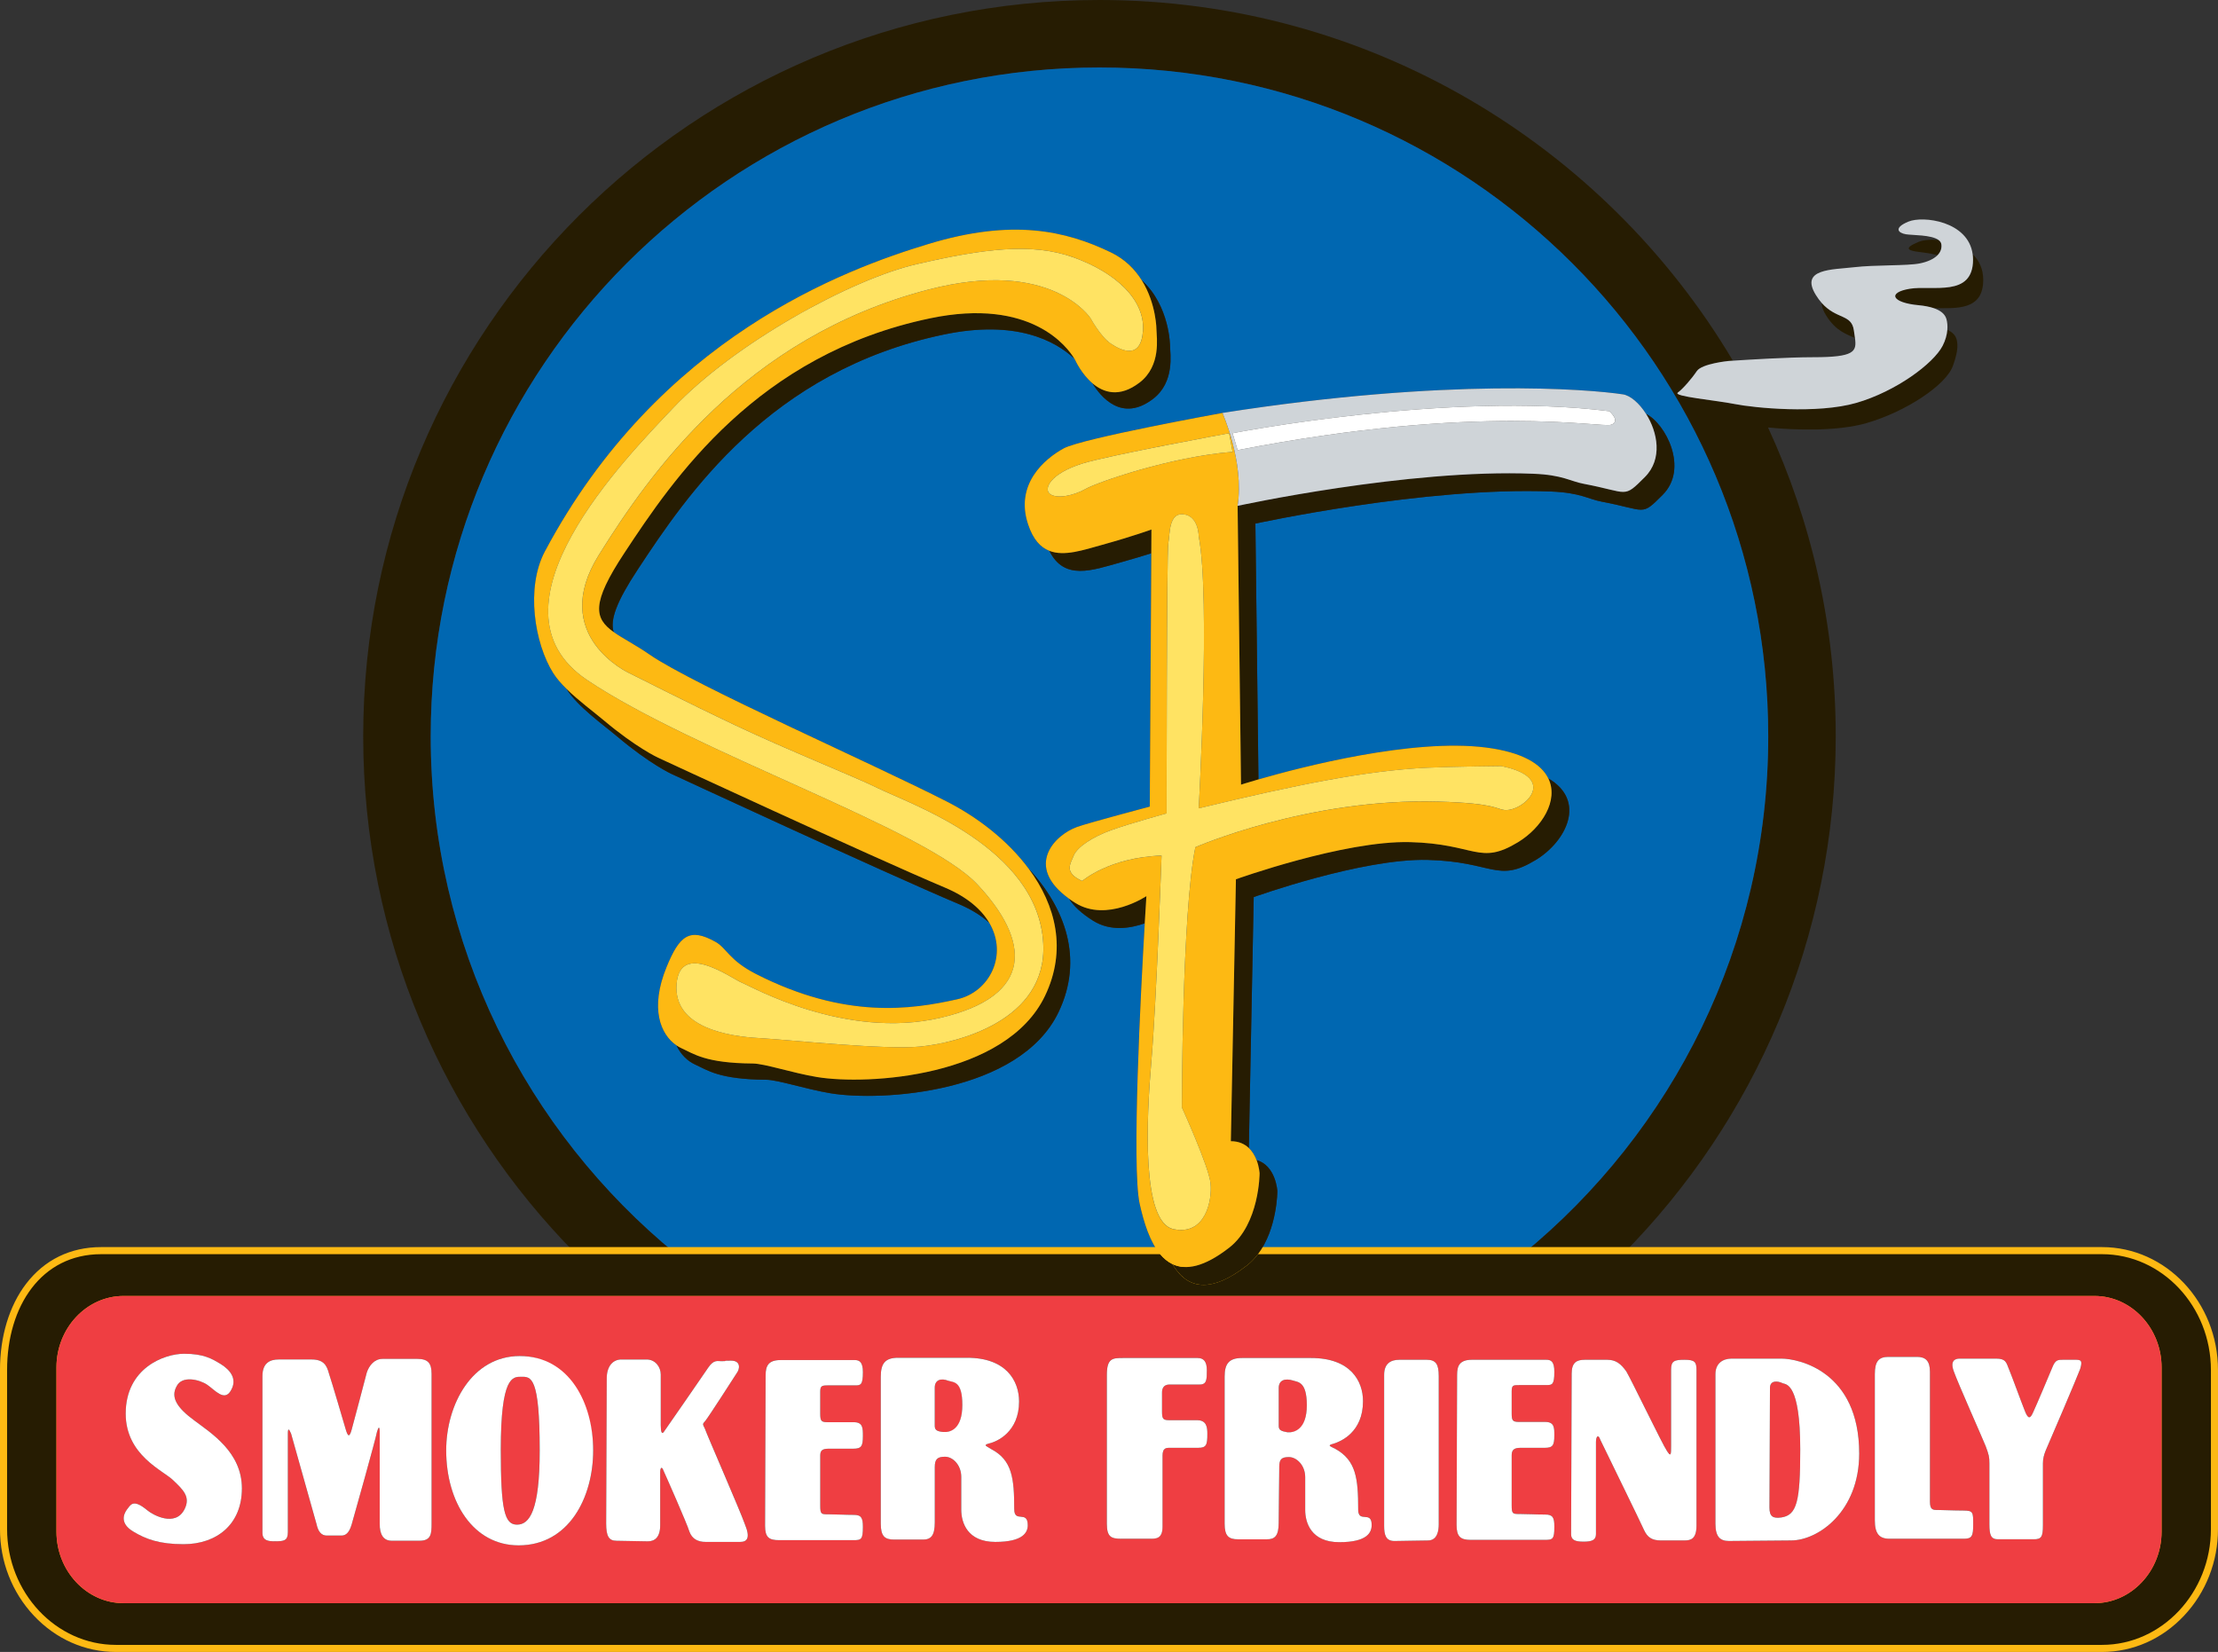<?xml version="1.0" encoding="UTF-8"?> <svg xmlns="http://www.w3.org/2000/svg" id="Layer_2" viewBox="0 0 1252.54 932.87"><rect x="0" y="0" width="1252.54" height="932.87" fill="#333333" stroke="none"/><defs><style>.cls-1{fill:#0067b1;}.cls-2{fill:#fff;}.cls-3{fill:#ef3e42;}.cls-4{fill-rule:evenodd;}.cls-4,.cls-5{fill:#261c02;}.cls-6{fill:#fdb913;}.cls-7{fill:#ffe363;}.cls-8{fill:#cfd4d8;}</style></defs><g id="SF_Logo"><path class="cls-5" d="M243.23,415.78c0-208.57,169.07-377.67,377.66-377.67s377.66,169.1,377.66,377.67c0,117.93-54.05,223.21-138.71,292.46h56.58c74.34-75.12,120.25-178.43,120.25-292.46,0-62.27-13.7-121.34-38.23-174.38,15.65,1.55,39.34,2.25,55.66-2.49,22.2-6.43,44.77-21.41,48.7-32.21,2.27-6.23,3.21-11.13,2.14-15.02-.67-2.42-2.52-4.19-5.24-5.45-.23,2.81-1.05,5.91-2.65,9.01-5.26,10.17-26.47,25.78-48.66,32.23-22.19,6.43-57.96,2.84-68.72.68-10.7-2.14-35.04-4.3-32.2-6.44,2.88-2.14,7.89-7.89,10.75-12.17,2.88-4.28,17.89-5.73,17.89-5.73,0,0,.9-.06,2.46-.17C906.08,81.72,773.03,0,620.89,0,391.26,0,205.11,186.16,205.11,415.78c0,114.03,45.91,217.34,120.25,292.46h56.57c-84.66-69.25-138.7-174.54-138.7-292.46Z"></path><path class="cls-1" d="M998.55,415.78c0-208.57-169.09-377.67-377.66-377.67S243.23,207.21,243.23,415.78c0,117.93,54.04,223.21,138.7,292.46h273.21c-5.7-6.82-9.16-17.58-11.57-28.48-4.59-20.66.63-119.88,2.88-158.37-8.07,2.86-19.3,4.7-29.13-1.44-6.73-4.2-11.09-8.41-13.66-12.46-25.35-18.26-8.2-35.95,4.6-40.52,6.46-2.31,41.02-11.47,41.02-11.47l.87-143.07c-4.54,1.44-10.48,3.24-17.56,5.21-15.79,4.39-31.61,10.4-39.99-6.58-5-1.95-9.17-6.38-12.01-14.91-7.66-22.89,9.54-37.2,20.05-42.93,10.48-5.73,89.68-20.03,89.68-20.03,127.87-20.03,207.05-13.37,226.14-10.49,4.26.63,9.29,4.99,13.11,11.04,11.12,5.56,24.16,30.91,9.34,45.73-12.35,12.37-8.91,8.63-34.35,3.83-7.91-1.5-11.86-5.05-28.62-5.74-70.63-2.85-167,18.11-167,18.11l1.73,144.47c24.05-6.95,86.82-23.31,128.51-18,20.64,2.62,31.24,9.38,35.17,17.43,21.63,12.53,10.27,35.5-7.02,46.02-21.95,13.35-23.85.96-61.06,0-37.23-.94-98.28,21-98.28,21l-2.75,141.7c2.08,1.98,3.46,4.46,4.36,6.79,10.97,3.13,11.74,17.54,11.74,17.54,0,0-.01,21.21-10.95,35.62h149.45c84.67-69.25,138.71-174.54,138.71-292.46ZM651.2,225.2c-17.72,13.62-29.74-1.32-34.26-8.74-6.27-5.31-9.65-12.89-9.65-12.89,0,0-.2-.41-.62-1.11-10.63-9.88-32.79-22.11-73.77-13.53-97.91,20.46-145.07,90.66-172.72,132.63-12.21,18.51-15.69,28.49-13.64,35.34,5.16,3.67,12.34,7.22,20.32,12.74,24.81,17.16,126.91,62.02,167.93,83.04,17.72,9.06,34.56,22.22,46.2,37.94,20.55,22.18,31.15,50.95,16.79,80.96-21.93,45.79-100.18,50.58-128.82,45.79-13.94-2.32-29.53-7.57-36.24-7.63-26.68-.18-33.27-5.48-40.1-8.56-4.21-1.92-8.12-5.54-10.61-10.85-8.99-6.13-15.12-20.88-5.62-44.14,7.31-17.94,13.01-22.5,27.67-14.32,6.39,3.56,7.54,10.3,22.9,18.16,50.59,25.74,87.78,20,113.54,14.29,18.3-4.08,28.9-24.99,18.13-43.26-4.36-3.92-10.02-7.51-17.15-10.52-42.95-18.14-162.24-73.49-162.24-73.49,0,0-12.24-5.59-30.51-21.01-8-6.72-22.48-16.99-28.62-26.73-.06-.09-.12-.19-.17-.29-2.98-2.93-5.62-5.93-7.48-8.88-10.62-16.78-15.6-48.34-4.76-68.72,64.39-120.96,169.47-159.35,216.61-173.64,47.15-14.33,77.27-7.67,103.05,4.74,8.09,3.9,13.64,9.68,17.44,15.77,15.96,14.44,15.97,37.31,15.97,37.31,0,3.81,2.87,20.04-9.55,29.59Z"></path><path class="cls-4" d="M65.44,930.87c-34.98,0-63.44-30.25-63.44-67.43v-89.77c0-18.52,5.07-35.36,14.29-47.43,9.99-13.08,24.1-20,40.82-20h598.97l.6.72c1.9,2.27,4,3.97,6.24,5.05l.54.26.31.52c4.29,7.25,9.5,10.78,15.94,10.77,6.43,0,14.25-3.55,23.24-10.55,2.11-1.64,4.08-3.65,5.85-5.99l.6-.79h477.67c35,0,63.48,30.25,63.48,67.43v89.77c0,37.18-28.48,67.43-63.48,67.43H65.44ZM69.77,733.84c-19.79,0-35.89,17.19-35.89,38.32v92.79c0,21.16,16.1,38.37,35.89,38.37h1113.02c19.79,0,35.89-17.21,35.89-38.37v-92.79c0-21.13-16.1-38.32-35.89-38.32H69.77Z"></path><path class="cls-6" d="M1187.06,708.24c33.81,0,61.48,29.42,61.48,65.43v89.77c0,35.97-27.68,65.43-61.48,65.43H65.44c-33.77,0-61.44-29.47-61.44-65.43v-89.77c0-36,19.3-65.43,53.1-65.43h598.04c2,2.4,4.29,4.31,6.9,5.57,4.17,7.05,9.8,11.76,17.66,11.76,6.49,0,14.5-3.21,24.47-10.97,2.39-1.86,4.44-4.02,6.21-6.35h476.68M69.77,905.32h1113.02c20.83,0,37.89-18.17,37.89-40.37v-92.79c0-22.19-17.06-40.32-37.89-40.32H69.77c-20.82,0-37.89,18.13-37.89,40.32v92.79c0,22.2,17.07,40.37,37.89,40.37M1187.06,704.24h-478.66l-1.2,1.58c-1.67,2.19-3.51,4.08-5.48,5.61-8.63,6.72-16.03,10.13-22.01,10.13s-10.32-3.2-14.22-9.79l-.62-1.04-1.09-.53c-1.99-.96-3.86-2.48-5.57-4.53l-1.2-1.43H57.1c-17.36,0-32.03,7.19-42.41,20.79-9.48,12.42-14.7,29.69-14.7,48.64v89.77c0,18.42,6.8,35.8,19.14,48.94,12.41,13.21,28.85,20.49,46.3,20.49h1121.62c17.46,0,33.91-7.28,46.33-20.49,12.35-13.14,19.15-30.53,19.15-48.94v-89.77c0-38.28-29.37-69.43-65.48-69.43h0ZM69.77,901.32c-18.69,0-33.89-16.32-33.89-36.37v-92.79c0-20.03,15.2-36.32,33.89-36.32h1113.02c18.69,0,33.89,16.29,33.89,36.32v92.79c0,20.06-15.2,36.37-33.89,36.37H69.77Z"></path><path class="cls-3" d="M1006.87,781.18c-3.36-1.63-7.33-1.63-7.33,2.6s-.29,62.37-.29,67.59,2.13,6.16,6.7,5.55c8.86-1.31,10.7-9.11,10.7-38.38,0-37.36-7.94-36.71-9.77-37.36Z"></path><path class="cls-3" d="M294.4,777.45c-4.88,0-11.6-.32-11.6,41.25,0,34.15,2.14,42.26,9.16,42.26s12.81-7.82,12.81-41.92c0-41.92-4.89-41.59-10.38-41.59Z"></path><path class="cls-3" d="M1182.79,731.84H69.77c-20.82,0-37.89,18.13-37.89,40.32v92.79c0,22.2,17.07,40.37,37.89,40.37h1113.02c20.83,0,37.89-18.17,37.89-40.37v-92.79c0-22.19-17.06-40.32-37.89-40.32ZM103.65,872.01c-13.73,0-21.36-2.92-28.37-7.13-7.64-4.56-5.51-9.75-3.67-12.35,2.14-2.62,3.35-6.51,11.59.33,3.05,2.6,15.87,9.73,21.05-.66,3.38-6.83-.6-10.74-6.4-16.25-5.49-5.54-26.86-13.97-26.86-37.7,0-25.68,21.67-33.79,32.97-33.79s15.87,2.92,20.75,5.85c5.19,3.24,9.75,8.43,5.47,15.26-3.65,5.86-8.84-.64-13.1-3.56-4.28-2.94-14.36-5.55-17.41.96-3.34,6.17.3,12.02,10.08,19.17,9.46,7.14,26.87,17.86,26.87,38.34s-14.36,31.53-32.97,31.53ZM243.72,860.64c0,5.51-.3,9.43-6.71,9.43h-15.87c-4.88,0-6.71-3.92-6.71-9.43v-51.68c0-3.56-.63-3.56-1.55-.32-.59,3.56-12.81,47.11-14.31,52.32-1.55,5.18-3.67,6.19-5.82,6.19h-8.23c-3.05,0-4.88-2.28-5.78-6.51-1.23-4.22-13.44-47.78-14.35-51.02-1.23-2.92-1.83-3.25-1.83,0v55.58c0,4.87-2.15,5.19-7.34,5.19-3.67,0-7.02-.32-7.02-4.88v-88.38c0-7.47,4.26-9.42,9.16-9.42h18.62c6.7,0,8.54,3.24,9.75,7.8,1.54,4.55,7.96,26.32,9.46,31.52,1.22,4.23,2.15,4.89,3.39.32,1.19-4.22,7.61-28.59,8.52-32.16,1.25-3.9,4.29-7.81,8.85-7.81h19.54c6.12,0,8.23,2.28,8.23,8.46v84.81ZM292.88,872.66c-25.64,0-40.9-24.38-40.9-53.62,0-26,14.65-53.29,41.52-53.29s41.49,27.93,41.49,53.29c0,26.64-13.72,53.62-42.11,53.62ZM418.01,870.72h-19.53c-4.27,0-7.62-1.63-9.16-5.84-1.23-4.24-13.44-31.87-14.65-34.47-.92-2.61-1.84-1.61-1.84.99v29.9c0,6.83-3.05,9.09-7.01,9.09s-13.72-.32-17.69-.32c-4.28,0-5.81-2.62-5.81-9.75s.32-72.47.32-81.9c0-7.14,3.65-10.72,8.23-10.72h14.32c4.9,0,7.96,4.25,7.96,8.46v28.58c0,3.91.61,5.87,2.13,3.26,1.83-2.6,21.67-31.21,24.71-35.75,3.07-4.55,5.22-3.59,7.34-3.59,4.58,0,0-.31,5.51-.31,5.8,0,4.85,4.88,3.36,6.82-1.24,1.95-15.89,24.7-17.72,26.97-1.84,2.26-1.84,1.63-.3,4.87,1.22,3.6,19.84,46.14,22.58,53.95,3.05,7.47,1.23,9.75-2.74,9.75ZM467.75,855.13c3.98,0,9.46.33,14.36.33,4.25,0,5.17,1.63,5.17,6.81,0,7.14-.92,7.47-5.49,7.47h-41.79c-5.82,0-7.96-1.62-7.96-8.12,0-7.81.3-75.4.3-84.83,0-5.52,1.53-8.76,8.54-8.76h41.84c2.73,0,4.56,1.29,4.56,6.82,0,7.16-1.22,7.48-4.27,7.48h-15.57c-3.34,0-4.26.32-4.26,3.56v12.36c0,4.24.59,4.87,4.26,4.87h14.67c5.17,0,5.17,3.25,5.17,7.82,0,5.85-.92,7.15-5.49,7.15h-13.75c-3.66,0-4.86.96-4.86,3.89v28.26c0,4.89.59,4.89,4.56,4.89ZM562.06,870.72c-15.88,0-19.23-11.04-19.23-18.19v-18.53c0-6.81-4.88-11.39-9.13-11.39s-5.82,1.31-5.82,5.86v31.2c0,7.48-2.14,9.73-6.71,9.73h-16.18c-5.5,0-7.61-1.96-7.61-9.09v-82.86c0-7.48,2.44-10.72,9.75-10.72h39.05c22,0,29.3,12.99,29.3,24.71,0,17.21-12.51,22.75-17.08,23.7-3.36.98-1.54,1.29,1.51,3.26,11.61,6.17,12.83,16.23,12.83,33.79,0,8.12,7.63.33,7.63,9.09,0,3.91-2.44,9.43-18.32,9.43ZM648.89,868.93h-15.58c-5.81,0-8.26-.97-8.26-8.46v-84.16c0-9.45,3.37-9.45,9.16-9.45h42.12c3.36,0,5.18,1.98,5.18,6.85,0,5.21,0,8.12-3.97,8.12h-17.09c-3.65,0-4.25,2.61-4.25,4.55v10.72c0,4.22.6,4.88,4.25,4.88h15.56c5.5,0,5.79,4.24,5.79,7.79,0,6.18-.59,7.81-5.17,7.81h-15.56c-2.15,0-4.59-.32-4.59,4.55v39.97c0,7.14-3.95,6.82-7.6,6.82ZM756.3,870.87c-15.89,0-19.23-11.03-19.23-18.18v-18.54c0-6.83-4.88-11.35-9.18-11.35s-5.46,1.3-5.46,5.51c0,4.55-.32,24.05-.32,31.53s-2.13,9.41-6.71,9.41h-16.18c-5.49,0-7.64-1.95-7.64-8.78v-83.19c0-7.13,2.46-10.42,9.78-10.42h39.05c22.3,0,29.31,13.02,29.31,24.39,0,17.55-12.49,22.74-16.77,24.04-3.66.98-1.84,1.31,1.23,2.93,11.59,6.49,12.82,16.57,12.82,34.12,0,8.12,7.63.34,7.63,8.79,0,4.22-2.43,9.73-18.31,9.73ZM806.35,869.91c-5.8,0-13.73.3-18.92.3-4.88,0-5.79-3.54-5.79-8.43v-85.46c0-6.51,3.97-8.45,8.54-8.45h15.56c5.17,0,6.72,2.6,6.72,9.1v83.84c0,3.25-.62,9.1-6.12,9.1ZM857.93,802.95h14.65c5.18,0,5.18,3.27,5.18,7.49,0,5.83-.91,7.14-5.49,7.14h-13.73c-3.67,0-4.87,1.32-4.87,4.21v28.28c0,4.88.6,4.88,4.57,4.88s9.46.31,14.35.31c4.27,0,5.18,1.64,5.18,6.83,0,7.14-.91,7.47-5.49,7.47h-41.81c-5.82,0-7.92-1.95-7.92-8.43,0-7.48.3-75.41.3-84.83,0-5.2,1.51-8.45,8.53-8.45h41.81c2.74,0,4.57.98,4.57,6.83,0,7.14-1.2,7.46-4.25,7.46h-15.58c-3.36,0-4.26,0-4.26,3.58v12.35c0,4.21.6,4.87,4.26,4.87ZM958.04,861.45c0,7.48-3.06,8.45-6.73,8.45h-13.41c-5.21,0-7.65-1.95-9.46-5.84-1.53-3.59-23.2-47.79-24.72-51.03-1.24-3.57-2.45-1.63-2.45,1.32v51.99c0,3.24-2.14,4.24-7,4.24s-7.04-1-7.04-4.24c0-4.22.32-84.18.32-90.69,0-6.17,2.75-7.78,7.31-7.78h12.83c4.86,0,7.63,2.29,10.68,6.5,2.76,4.56,20.43,41.26,22.9,44.84,2.42,3.92,2.42,1.93,2.42-2.6v-43.21c0-4.89,1.83-5.53,7.62-5.53s6.73,1.29,6.73,5.84v87.74ZM1011.45,869.91c-6.41,0-29,.3-35.09.3-4.9,0-7.63-2.24-7.63-9.73v-84.48c0-6.19,4.25-8.78,9.16-8.78h28.05c9.79,0,43.98,7.15,43.98,53.6,0,32.85-23.21,49.09-38.47,49.09ZM1109.11,868.93h-42.11c-5.8,0-8.25-2.92-8.25-10.41v-82.53c0-7.15,2.15-9.76,7.64-9.76h16.16c4.88,0,7.33,2.27,7.33,8.46v73.44c0,4.55,1.85,4.55,4.28,4.55s8.85.32,14.65.32c5.49,0,5.49.95,5.49,7.8s-.61,8.12-5.19,8.12ZM1174.72,773.06c-1.8,4.88-17.08,40.62-19.51,46.14-.92,2.3-1.53,4.56-1.53,7.15v35.1c0,6.51-.91,7.8-5.19,7.8h-20.15c-3.97,0-4.88-2.26-4.88-8.44v-34.46c0-3.56-.31-4.85-2.13-9.74-1.24-3.24-15.87-36.06-18-42.24-2.16-5.86.6-7.15,3.35-7.15h20.44c5.5,0,5.8,1.94,7.33,5.85,1.52,3.58,7.31,19.51,9.16,24.04,1.82,4.57,3.05,3.9,4.58.34,1.53-3.24,8.85-20.47,10.71-25.03,1.8-4.54,3.02-4.54,6.39-4.54h5.78c3.99,0,5.19,0,3.66,5.2Z"></path><path class="cls-3" d="M737.98,793.54c0-13.65-5.16-12.99-7.92-13.99-4.27-1.29-7.94-.31-7.94,4.24v21.44c0,2.29,1.24,2.93,4.89,3.58,3.96.32,10.97-.97,10.97-15.27Z"></path><path class="cls-3" d="M527.88,805.06c0,2.27.92,3.25,4.89,3.58,3.97.32,10.68-.97,10.68-15.26s-4.88-12.68-7.92-13.67c-3.97-1.61-7.65-.65-7.65,3.9v21.44Z"></path><path class="cls-2" d="M235.49,767.37h-19.54c-4.57,0-7.61,3.9-8.85,7.81-.91,3.56-7.33,27.94-8.52,32.16-1.24,4.57-2.17,3.91-3.39-.32-1.51-5.19-7.92-26.97-9.46-31.52-1.21-4.55-3.05-7.8-9.75-7.8h-18.62c-4.9,0-9.16,1.95-9.16,9.42v88.38c0,4.56,3.35,4.88,7.02,4.88,5.19,0,7.34-.32,7.34-5.19v-55.58c0-3.25.6-2.92,1.83,0,.92,3.24,13.12,46.8,14.35,51.02.9,4.24,2.73,6.51,5.78,6.51h8.23c2.15,0,4.28-1.01,5.82-6.19,1.51-5.21,13.72-48.75,14.31-52.32.91-3.25,1.55-3.25,1.55.32v51.68c0,5.51,1.83,9.43,6.71,9.43h15.87c6.41,0,6.71-3.92,6.71-9.43v-84.81c0-6.18-2.11-8.46-8.23-8.46Z"></path><path class="cls-2" d="M1005.94,767.21h-28.05c-4.91,0-9.16,2.59-9.16,8.78v84.48c0,7.49,2.73,9.73,7.63,9.73,6.09,0,28.67-.3,35.09-.3,15.27,0,38.47-16.24,38.47-49.09,0-46.45-34.19-53.6-43.98-53.6ZM1005.94,856.92c-4.57.62-6.7-.35-6.7-5.55s.29-63.37.29-67.59,3.98-4.24,7.33-2.6c1.84.65,9.77,0,9.77,37.36,0,29.27-1.85,37.07-10.7,38.38Z"></path><path class="cls-2" d="M951.31,767.87c-5.79,0-7.62.64-7.62,5.53v43.21c0,4.52,0,6.52-2.42,2.6-2.47-3.58-20.14-40.28-22.9-44.84-3.04-4.21-5.82-6.5-10.68-6.5h-12.83c-4.56,0-7.31,1.61-7.31,7.78,0,6.51-.32,86.46-.32,90.69,0,3.24,2.14,4.24,7.04,4.24s7-1,7-4.24v-51.99c0-2.95,1.21-4.88,2.45-1.32,1.52,3.25,23.19,47.44,24.72,51.03,1.82,3.9,4.25,5.84,9.46,5.84h13.41c3.67,0,6.73-.98,6.73-8.45v-87.74c0-4.55-.91-5.84-6.73-5.84Z"></path><path class="cls-2" d="M766.99,852.35c0-17.55-1.23-27.64-12.82-34.12-3.07-1.62-4.89-1.95-1.23-2.93,4.28-1.31,16.77-6.5,16.77-24.04,0-11.37-7.01-24.39-29.31-24.39h-39.05c-7.33,0-9.78,3.29-9.78,10.42v83.19c0,6.83,2.16,8.78,7.64,8.78h16.18c4.58,0,6.71-1.95,6.71-9.41s.32-26.98.32-31.53c0-4.21,1.21-5.51,5.46-5.51s9.18,4.52,9.18,11.35v18.54c0,7.15,3.34,18.18,19.23,18.18s18.31-5.51,18.31-9.73c0-8.45-7.63-.67-7.63-8.79ZM722.12,805.23v-21.44c0-4.54,3.67-5.53,7.94-4.24,2.75.99,7.92.34,7.92,13.99s-7.01,15.59-10.97,15.27c-3.66-.65-4.89-1.29-4.89-3.58Z"></path><path class="cls-2" d="M857.93,782.15h15.58c3.05,0,4.25-.32,4.25-7.46,0-5.85-1.83-6.83-4.57-6.83h-41.81c-7.02,0-8.53,3.25-8.53,8.45,0,9.42-.3,77.35-.3,84.83,0,6.48,2.1,8.43,7.92,8.43h41.81c4.59,0,5.49-.32,5.49-7.47,0-5.19-.91-6.83-5.18-6.83-4.89,0-10.38-.31-14.35-.31s-4.57,0-4.57-4.88v-28.28c0-2.89,1.2-4.21,4.87-4.21h13.73c4.59,0,5.49-1.31,5.49-7.14,0-4.22,0-7.49-5.18-7.49h-14.65c-3.67,0-4.26-.65-4.26-4.87v-12.35c0-3.58.9-3.58,4.26-3.58Z"></path><path class="cls-2" d="M1171.06,767.87h-5.78c-3.38,0-4.59,0-6.39,4.54-1.86,4.55-9.18,21.79-10.71,25.03-1.53,3.56-2.75,4.24-4.58-.34-1.85-4.53-7.63-20.46-9.16-24.04-1.53-3.91-1.83-5.85-7.33-5.85h-20.44c-2.74,0-5.5,1.29-3.35,7.15,2.13,6.18,16.76,39.01,18,42.24,1.83,4.89,2.13,6.18,2.13,9.74v34.46c0,6.18.91,8.44,4.88,8.44h20.15c4.28,0,5.19-1.29,5.19-7.8v-35.1c0-2.58.61-4.85,1.53-7.15,2.43-5.52,17.71-41.26,19.51-46.14,1.53-5.2.33-5.2-3.66-5.2Z"></path><path class="cls-2" d="M1108.81,853.01c-5.8,0-12.21-.32-14.65-.32s-4.28,0-4.28-4.55v-73.44c0-6.19-2.45-8.46-7.33-8.46h-16.16c-5.49,0-7.64,2.6-7.64,9.76v82.53c0,7.49,2.45,10.41,8.25,10.41h42.11c4.58,0,5.19-1.63,5.19-8.12,0-6.84,0-7.8-5.49-7.8Z"></path><path class="cls-2" d="M293.49,765.76c-26.87,0-41.52,27.29-41.52,53.29,0,29.24,15.27,53.62,40.9,53.62,28.39,0,42.11-26.98,42.11-53.62s-13.42-53.29-41.49-53.29ZM291.96,860.97c-7.02,0-9.16-8.11-9.16-42.26,0-41.58,6.72-41.25,11.6-41.25,5.49,0,10.38-.32,10.38,41.59,0,34.11-5.79,41.92-12.81,41.92Z"></path><path class="cls-2" d="M572.75,852.2c0-17.56-1.22-27.62-12.83-33.79-3.05-1.97-4.87-2.28-1.51-3.26,4.56-.95,17.08-6.49,17.08-23.7,0-11.72-7.3-24.71-29.3-24.71h-39.05c-7.32,0-9.75,3.24-9.75,10.72v82.86c0,7.13,2.11,9.09,7.61,9.09h16.18c4.58,0,6.71-2.25,6.71-9.73v-31.2c0-4.56,1.53-5.86,5.82-5.86s9.13,4.58,9.13,11.39v18.53c0,7.15,3.35,18.19,19.23,18.19s18.32-5.52,18.32-9.43c0-8.76-7.63-.98-7.63-9.09ZM535.52,779.72c3.04.99,7.92,0,7.92,13.67s-6.72,15.57-10.68,15.26c-3.97-.33-4.89-1.31-4.89-3.58v-21.44c0-4.55,3.68-5.51,7.65-3.9Z"></path><path class="cls-2" d="M398.17,807.02c-1.54-3.24-1.54-2.61.3-4.87,1.83-2.27,16.48-25.02,17.72-26.97,1.49-1.94,2.43-6.82-3.36-6.82s-.93.31-5.51.31c-2.12,0-4.26-.96-7.34,3.59-3.04,4.54-22.88,33.14-24.71,35.75-1.52,2.61-2.13.64-2.13-3.26v-28.58c0-4.21-3.06-8.46-7.96-8.46h-14.32c-4.58,0-8.23,3.57-8.23,10.72,0,9.43-.32,74.73-.32,81.9s1.53,9.75,5.81,9.75c3.98,0,13.74.32,17.69.32s7.01-2.27,7.01-9.09v-29.9c0-2.6.93-3.6,1.84-.99,1.21,2.6,13.42,30.23,14.65,34.47,1.53,4.22,4.88,5.84,9.16,5.84h19.53c3.97,0,5.79-2.29,2.74-9.75-2.74-7.82-21.35-50.35-22.58-53.95Z"></path><path class="cls-2" d="M468.05,818.09h13.75c4.57,0,5.49-1.3,5.49-7.15,0-4.56,0-7.82-5.17-7.82h-14.67c-3.66,0-4.26-.63-4.26-4.87v-12.36c0-3.24.91-3.56,4.26-3.56h15.57c3.05,0,4.27-.31,4.27-7.48,0-5.53-1.83-6.82-4.56-6.82h-41.84c-7.01,0-8.54,3.24-8.54,8.76,0,9.43-.3,77.02-.3,84.83,0,6.5,2.14,8.12,7.96,8.12h41.79c4.57,0,5.49-.33,5.49-7.47,0-5.19-.92-6.81-5.17-6.81-4.91,0-10.38-.33-14.36-.33s-4.56,0-4.56-4.89v-28.26c0-2.93,1.2-3.89,4.86-3.89Z"></path><path class="cls-2" d="M109.74,802.15c-9.77-7.16-13.42-13-10.08-19.17,3.06-6.51,13.13-3.9,17.41-.96,4.26,2.92,9.46,9.42,13.1,3.56,4.28-6.83-.29-12.02-5.47-15.26-4.88-2.94-9.48-5.85-20.75-5.85s-32.97,8.11-32.97,33.79c0,23.73,21.37,32.16,26.86,37.7,5.8,5.51,9.79,9.42,6.4,16.25-5.18,10.39-18,3.25-21.05.66-8.25-6.84-9.45-2.95-11.59-.33-1.84,2.6-3.97,7.79,3.67,12.35,7.01,4.22,14.64,7.13,28.37,7.13,18.61,0,32.97-11.04,32.97-31.53s-17.41-31.19-26.87-38.34Z"></path><path class="cls-2" d="M656.49,822.14c0-4.88,2.44-4.55,4.59-4.55h15.56c4.58,0,5.17-1.63,5.17-7.81,0-3.56-.29-7.79-5.79-7.79h-15.56c-3.65,0-4.25-.66-4.25-4.88v-10.72c0-1.94.6-4.55,4.25-4.55h17.09c3.97,0,3.97-2.91,3.97-8.12,0-4.87-1.82-6.85-5.18-6.85h-42.12c-5.79,0-9.16,0-9.16,9.45v84.16c0,7.49,2.45,8.46,8.26,8.46h15.58c3.65,0,7.6.32,7.6-6.82v-39.97Z"></path><path class="cls-2" d="M812.47,776.97c0-6.5-1.55-9.1-6.72-9.1h-15.56c-4.58,0-8.54,1.94-8.54,8.45v85.46c0,4.89.91,8.43,5.79,8.43,5.19,0,13.12-.3,18.92-.3,5.5,0,6.12-5.84,6.12-9.1v-83.84Z"></path><path class="cls-5" d="M928.87,269.43c-12.37,12.4-8.92,8.61-34.34,3.83-7.94-1.48-11.89-5.06-28.65-5.72-70.6-2.87-166.99,18.13-166.99,18.13l1.92,157.44s3.64-1.17,9.86-2.97l-1.73-144.47s96.36-20.96,167-18.11c16.76.69,20.71,4.24,28.62,5.74,25.45,4.8,22.01,8.54,34.35-3.83,14.83-14.82,1.78-40.17-9.34-45.73,6.5,10.29,9.52,25.49-.7,35.69Z"></path><path class="cls-5" d="M709.6,655.09c1.52,3.95,1.71,7.49,1.71,7.49,0,0,0,28.63-17.16,42-14.29,11.11-24.57,12.87-32.1,9.24,7.6,12.86,20.1,17.95,42.13.79,2.39-1.86,4.44-4.02,6.21-6.35,10.94-14.41,10.95-35.62,10.95-35.62,0,0-.77-14.4-11.74-17.54Z"></path><path class="cls-5" d="M857.33,475.55c-21.96,13.37-23.88.94-61.08,0-37.21-.95-98.3,20.98-98.3,20.98l-2.87,147.91c4.53,0,7.8,1.6,10.16,3.85l2.75-141.7s61.05-21.95,98.28-21c37.22.96,39.12,13.35,61.06,0,17.29-10.52,28.65-33.49,7.02-46.02,6.07,12.41-3.73,27.89-17.03,35.99Z"></path><path class="cls-5" d="M607.28,509.92c-1.3-.81-2.5-1.62-3.62-2.43,2.57,4.05,6.94,8.26,13.66,12.46,9.83,6.14,21.06,4.3,29.13,1.44.55-9.51.93-15.33.93-15.33,0,0-22.33,14.93-40.1,3.86Z"></path><path class="cls-5" d="M622.56,307.63c-10.77,2.99-21.55,6.72-29.97,3.44,8.38,16.97,24.2,10.97,39.99,6.58,7.08-1.96,13.02-3.77,17.56-5.21l.08-13.4s-10.46,3.82-27.67,8.6Z"></path><path class="cls-6" d="M694.15,704.57c17.16-13.37,17.16-42,17.16-42,0,0-.19-3.54-1.71-7.49-.9-2.34-2.28-4.82-4.36-6.79-2.36-2.25-5.63-3.85-10.16-3.85l2.87-147.91s61.09-21.94,98.3-20.98c37.2.94,39.12,13.37,61.08,0,13.29-8.1,23.09-23.57,17.03-35.99-3.93-8.05-14.53-14.81-35.17-17.43-41.7-5.31-104.47,11.05-128.51,18-6.22,1.8-9.86,2.97-9.86,2.97l-1.92-157.44c3.83-24.82-8.58-52.47-8.58-52.47,0,0-79.2,14.3-89.68,20.03-10.51,5.73-27.71,20.04-20.05,42.93,2.84,8.54,7.01,12.96,12.01,14.91,8.42,3.29,19.2-.45,29.97-3.44,17.2-4.78,27.67-8.6,27.67-8.6l-.08,13.4-.87,143.07s-34.56,9.16-41.02,11.47c-12.79,4.57-29.95,22.26-4.6,40.52,1.12.81,2.32,1.62,3.62,2.43,17.77,11.07,40.1-3.86,40.1-3.86,0,0-.37,5.82-.93,15.33-2.25,38.5-7.46,137.71-2.88,158.37,2.41,10.9,5.86,21.66,11.57,28.48,2,2.4,4.29,4.31,6.9,5.57,7.53,3.64,17.81,1.87,32.1-9.24ZM613.03,276.12c-6.69,3.81-16.23,5.72-20.05,2.85-3.83-2.85,0-11.43,18.14-17.17,14.68-4.63,83.04-17.16,83.04-17.16l1.91,10.51c-35.33,2.86-76.37,17.18-83.03,20.97ZM650.23,598.64c2.86-33.38,5.71-115.46,5.71-115.46-29.56.97-44.83,14.34-44.83,14.34-10.48-4.8-6.68-9.55-4.78-14.34,1.92-4.78,10.5-10.49,21-14.29,10.52-3.82,31.47-9.54,31.47-9.54,0,0,0-147.92.97-152.67.97-4.78,0-17.18,8.58-16.23,8.57.95,8.57,12.41,8.57,12.41,6.7,34.34,0,153.63,0,153.63,55.36-13.37,94.42-21.28,128.85-22.93,15.81-.71,41.97-.93,41.97-.93,33.41,6.67,12.43,25.76,1.92,24.82-4.74-.44-4.76-3.83-37.23-4.76-73.46-2.19-137.39,25.74-137.39,25.74-7.63,37.19-7.63,146.94-7.63,146.94,0,0,15.26,33.39,16.21,42.95.97,9.56-2.86,29.58-20.98,25.79-18.14-3.84-15.27-62.05-12.42-95.45Z"></path><path class="cls-8" d="M698.89,285.66s96.38-21,166.99-18.13c16.76.66,20.72,4.25,28.65,5.72,25.42,4.78,21.97,8.57,34.34-3.83,10.22-10.2,7.2-25.4.7-35.69-3.83-6.05-8.86-10.41-13.11-11.04-19.09-2.88-98.27-9.54-226.14,10.49,0,0,12.4,27.66,8.58,52.47ZM908.85,232.22s6.67,5.74.95,7.64c-5.75,1.88-73.49-12.38-210.9,14.33l-2.83-9.55s122.12-23.87,212.79-12.41Z"></path><path class="cls-5" d="M533.82,501.31c-42.93-18.13-162.22-73.46-162.22-73.46,0,0-12.25-5.62-30.55-21.01-5.57-4.69-14.28-11.09-21.14-17.83.06.09.12.19.17.29,6.15,9.74,20.62,20.01,28.62,26.73,18.27,15.41,30.51,21.01,30.51,21.01,0,0,119.29,55.34,162.24,73.49,7.14,3.01,12.79,6.6,17.15,10.52-4.4-7.46-12.34-14.48-24.79-19.74Z"></path><path class="cls-5" d="M644.78,158.3c8.31,13.31,8.31,28.13,8.31,28.13,0,3.83,2.85,20.04-9.52,29.59-11.39,8.76-20.43,5.71-26.64.45,4.52,7.42,16.55,22.36,34.26,8.74,12.42-9.54,9.55-25.78,9.55-29.59,0,0-.01-22.87-15.97-37.31Z"></path><path class="cls-5" d="M525.23,179.76c-97.9,20.43-145.04,90.65-172.72,132.63-18.78,28.48-16.89,36.76-5.99,44.51-2.05-6.85,1.43-16.82,13.64-35.34,27.65-41.97,74.81-112.17,172.72-132.63,40.98-8.58,63.14,3.65,73.77,13.53-3.65-6.08-24.16-34.67-81.43-22.7Z"></path><path class="cls-5" d="M590.12,562.39c-21.93,45.8-100.2,50.58-128.81,45.8-13.96-2.33-29.57-7.6-36.25-7.63-26.69-.19-33.26-5.48-40.12-8.58-1-.46-1.99-1.01-2.94-1.66,2.49,5.31,6.39,8.93,10.61,10.85,6.83,3.08,13.42,8.38,40.1,8.56,6.7.06,22.29,5.31,36.24,7.63,28.64,4.79,106.89,0,128.82-45.79,14.36-30.01,3.76-58.79-16.79-80.96,15.3,20.67,21.63,45.77,9.15,71.78Z"></path><path class="cls-6" d="M643.57,216.01c12.37-9.55,9.52-25.76,9.52-29.59,0,0,0-14.82-8.31-28.13-3.81-6.1-9.35-11.87-17.44-15.77-25.78-12.41-55.9-19.07-103.05-4.74-47.14,14.29-152.22,52.67-216.61,173.64-10.84,20.38-5.86,51.94,4.76,68.72,1.86,2.95,4.5,5.95,7.48,8.88,6.86,6.74,15.58,13.14,21.14,17.83,18.29,15.39,30.55,21.01,30.55,21.01,0,0,119.29,55.33,162.22,73.46,12.45,5.26,20.39,12.28,24.79,19.74,10.77,18.28.17,39.18-18.13,43.26-25.76,5.71-62.96,11.45-113.54-14.29-15.36-7.86-16.5-14.6-22.9-18.16-14.66-8.18-20.36-3.62-27.67,14.32-9.5,23.27-3.37,38.02,5.62,44.14.95.65,1.94,1.2,2.94,1.66,6.86,3.09,13.43,8.38,40.12,8.58,6.69.03,22.29,5.31,36.25,7.63,28.62,4.78,106.88,0,128.81-45.8,12.47-26.01,6.15-51.1-9.15-71.78-11.64-15.72-28.47-28.88-46.2-37.94-41.03-21.01-143.13-65.88-167.93-83.04-7.97-5.52-15.15-9.07-20.32-12.74-10.91-7.75-12.79-16.03,5.99-44.51,27.68-41.98,74.82-112.2,172.72-132.63,57.27-11.97,77.78,16.62,81.43,22.7.42.71.62,1.11.62,1.11,0,0,3.38,7.57,9.65,12.89,6.21,5.26,15.25,8.31,26.64-.45ZM615.89,179.76s-21.97-34.37-91.6-16.23c-103.94,27.04-157.45,104-186.07,149.81-28.65,45.8,17.15,66.79,17.15,66.79,3.82,1.78,30.08,15.34,60.14,29.56,28.76,13.65,66.87,28.79,80.16,35.34,18.07,8.92,90.64,33.39,93.49,87.78,2.32,44.03-49.61,56.31-69.64,58.2-20.03,1.91-73.49-3.78-90.64-4.79-17.19-.95-48.68-5.74-46.79-30.49,1.93-24.83,31.49-2.88,36.86-.79,5.34,2.09,58.2,32.29,112.02,19.85,53.84-12.41,50.57-43.89,20.98-75.37-29.56-31.52-159.34-74.42-220.43-115.46-61.05-41.04,21.77-125.2,48.69-153.64,34.34-36.26,100.19-72.54,137.38-81.12,37.25-8.59,64.92-12.4,88.76-3.81,23.86,8.6,40.08,23.84,39.15,41.03-.98,17.15-12.43,11.47-18.15,7.64-5.73-3.82-11.45-14.3-11.45-14.3Z"></path><path class="cls-7" d="M645.48,186.42c.93-17.19-15.29-32.43-39.15-41.03-23.84-8.6-51.51-4.78-88.76,3.81-37.19,8.58-103.04,44.86-137.38,81.12-26.92,28.44-109.74,112.6-48.69,153.64,61.08,41.04,190.86,83.95,220.43,115.46,29.59,31.47,32.86,62.95-20.98,75.37-53.81,12.44-106.67-17.77-112.02-19.85-5.36-2.09-34.93-24.04-36.86.79-1.89,24.76,29.6,29.55,46.79,30.49,17.15,1.01,70.61,6.7,90.64,4.79,20.03-1.9,71.96-14.18,69.64-58.2-2.84-54.4-75.41-78.86-93.49-87.78-13.29-6.55-51.4-21.68-80.16-35.34-30.06-14.22-56.32-27.77-60.14-29.56,0,0-45.8-20.99-17.15-66.79,28.62-45.81,82.12-122.78,186.07-149.81,69.63-18.14,91.6,16.23,91.6,16.23,0,0,5.72,10.48,11.45,14.3,5.72,3.83,17.17,9.52,18.15-7.64Z"></path><path class="cls-7" d="M694.15,244.64s-68.35,12.54-83.04,17.16c-18.14,5.74-21.96,14.32-18.14,17.17,3.82,2.87,13.36.96,20.05-2.85,6.66-3.79,47.7-18.11,83.03-20.97l-1.91-10.51Z"></path><path class="cls-7" d="M662.65,694.09c18.12,3.79,21.95-16.22,20.98-25.79-.96-9.56-16.21-42.95-16.21-42.95,0,0,0-109.75,7.63-146.94,0,0,63.93-27.94,137.39-25.74,32.47.93,32.49,4.32,37.23,4.76,10.51.94,31.49-18.15-1.92-24.82,0,0-26.16.22-41.97.93-34.42,1.65-73.49,9.56-128.85,22.93,0,0,6.7-119.28,0-153.63,0,0,0-11.47-8.57-12.41-8.58-.95-7.62,11.46-8.58,16.23-.97,4.75-.97,152.67-.97,152.67,0,0-20.95,5.72-31.47,9.54-10.5,3.8-19.08,9.52-21,14.29-1.9,4.79-5.7,9.54,4.78,14.34,0,0,15.27-13.37,44.83-14.34,0,0-2.85,82.08-5.71,115.46-2.85,33.4-5.73,91.61,12.42,95.45Z"></path><path class="cls-5" d="M1096.34,137.98c-.12-.99-.68-1.78-1.53-2.42-4.65-.45-8.83-.03-11.34,1.02-8.59,3.58-5.72,4.77-1.45,5.47,2.29.38,7.59.83,12.16,2.02,1.61-1.65,2.46-3.67,2.16-6.09Z"></path><path class="cls-5" d="M1028.71,170.99c-.05,1.86.7,4.18,2.51,7.11,5.75,9.28,12.04,10.65,16.34,12.86-.17-1.31-.42-2.74-.63-4.31-1.24-9.49-9.82-6.11-18.22-15.66Z"></path><path class="cls-5" d="M1078.47,163.05c-12.89,2.16-10.04,7.89,4.98,9.28,3.29.32,6.21.86,8.65,1.69,12.61,0,27.86,1.53,27.86-15.99,0-6.24-2.37-10.96-5.94-14.44.13.96.21,1.95.21,2.99,0,21.48-22.92,14.33-35.76,16.46Z"></path><path class="cls-8" d="M958.21,209.56c-2.86,4.28-7.87,10.04-10.75,12.17-2.84,2.14,21.5,4.3,32.2,6.44,10.77,2.15,46.53,5.75,68.72-.68,22.19-6.44,43.4-22.06,48.66-32.23,1.6-3.11,2.42-6.2,2.65-9.01.18-2.23-.01-4.29-.49-6.02-.81-2.94-3.38-4.91-7.12-6.19-2.43-.83-5.36-1.38-8.65-1.69-15.02-1.39-17.87-7.13-4.98-9.28,12.84-2.13,35.76,5.02,35.76-16.46,0-1.04-.08-2.03-.21-2.99-2.47-18.8-28.1-21.89-36.27-18.48-8.63,3.57-5.74,6.44-1.45,7.15,3.56.61,14.45.22,18.51,3.3.85.64,1.41,1.44,1.53,2.42.3,2.42-.55,4.44-2.16,6.09-2.22,2.27-5.88,3.82-10.02,4.65-7.15,1.45-25.05.73-37.22,2.16-12.15,1.43-30.76.71-21.45,15.72,1.06,1.72,2.15,3.16,3.23,4.39,8.41,9.55,16.98,6.16,18.22,15.66.21,1.58.45,3.01.63,4.31,1.01,7.59-.31,10.73-23.5,10.73-14.83,0-37.99,1.47-45.51,1.97-1.56.1-2.46.17-2.46.17,0,0-15.01,1.45-17.89,5.73Z"></path><path class="cls-2" d="M696.06,244.64l2.83,9.55c137.41-26.71,205.16-12.44,210.9-14.33,5.72-1.9-.95-7.64-.95-7.64-90.66-11.46-212.79,12.41-212.79,12.41Z"></path></g></svg> 